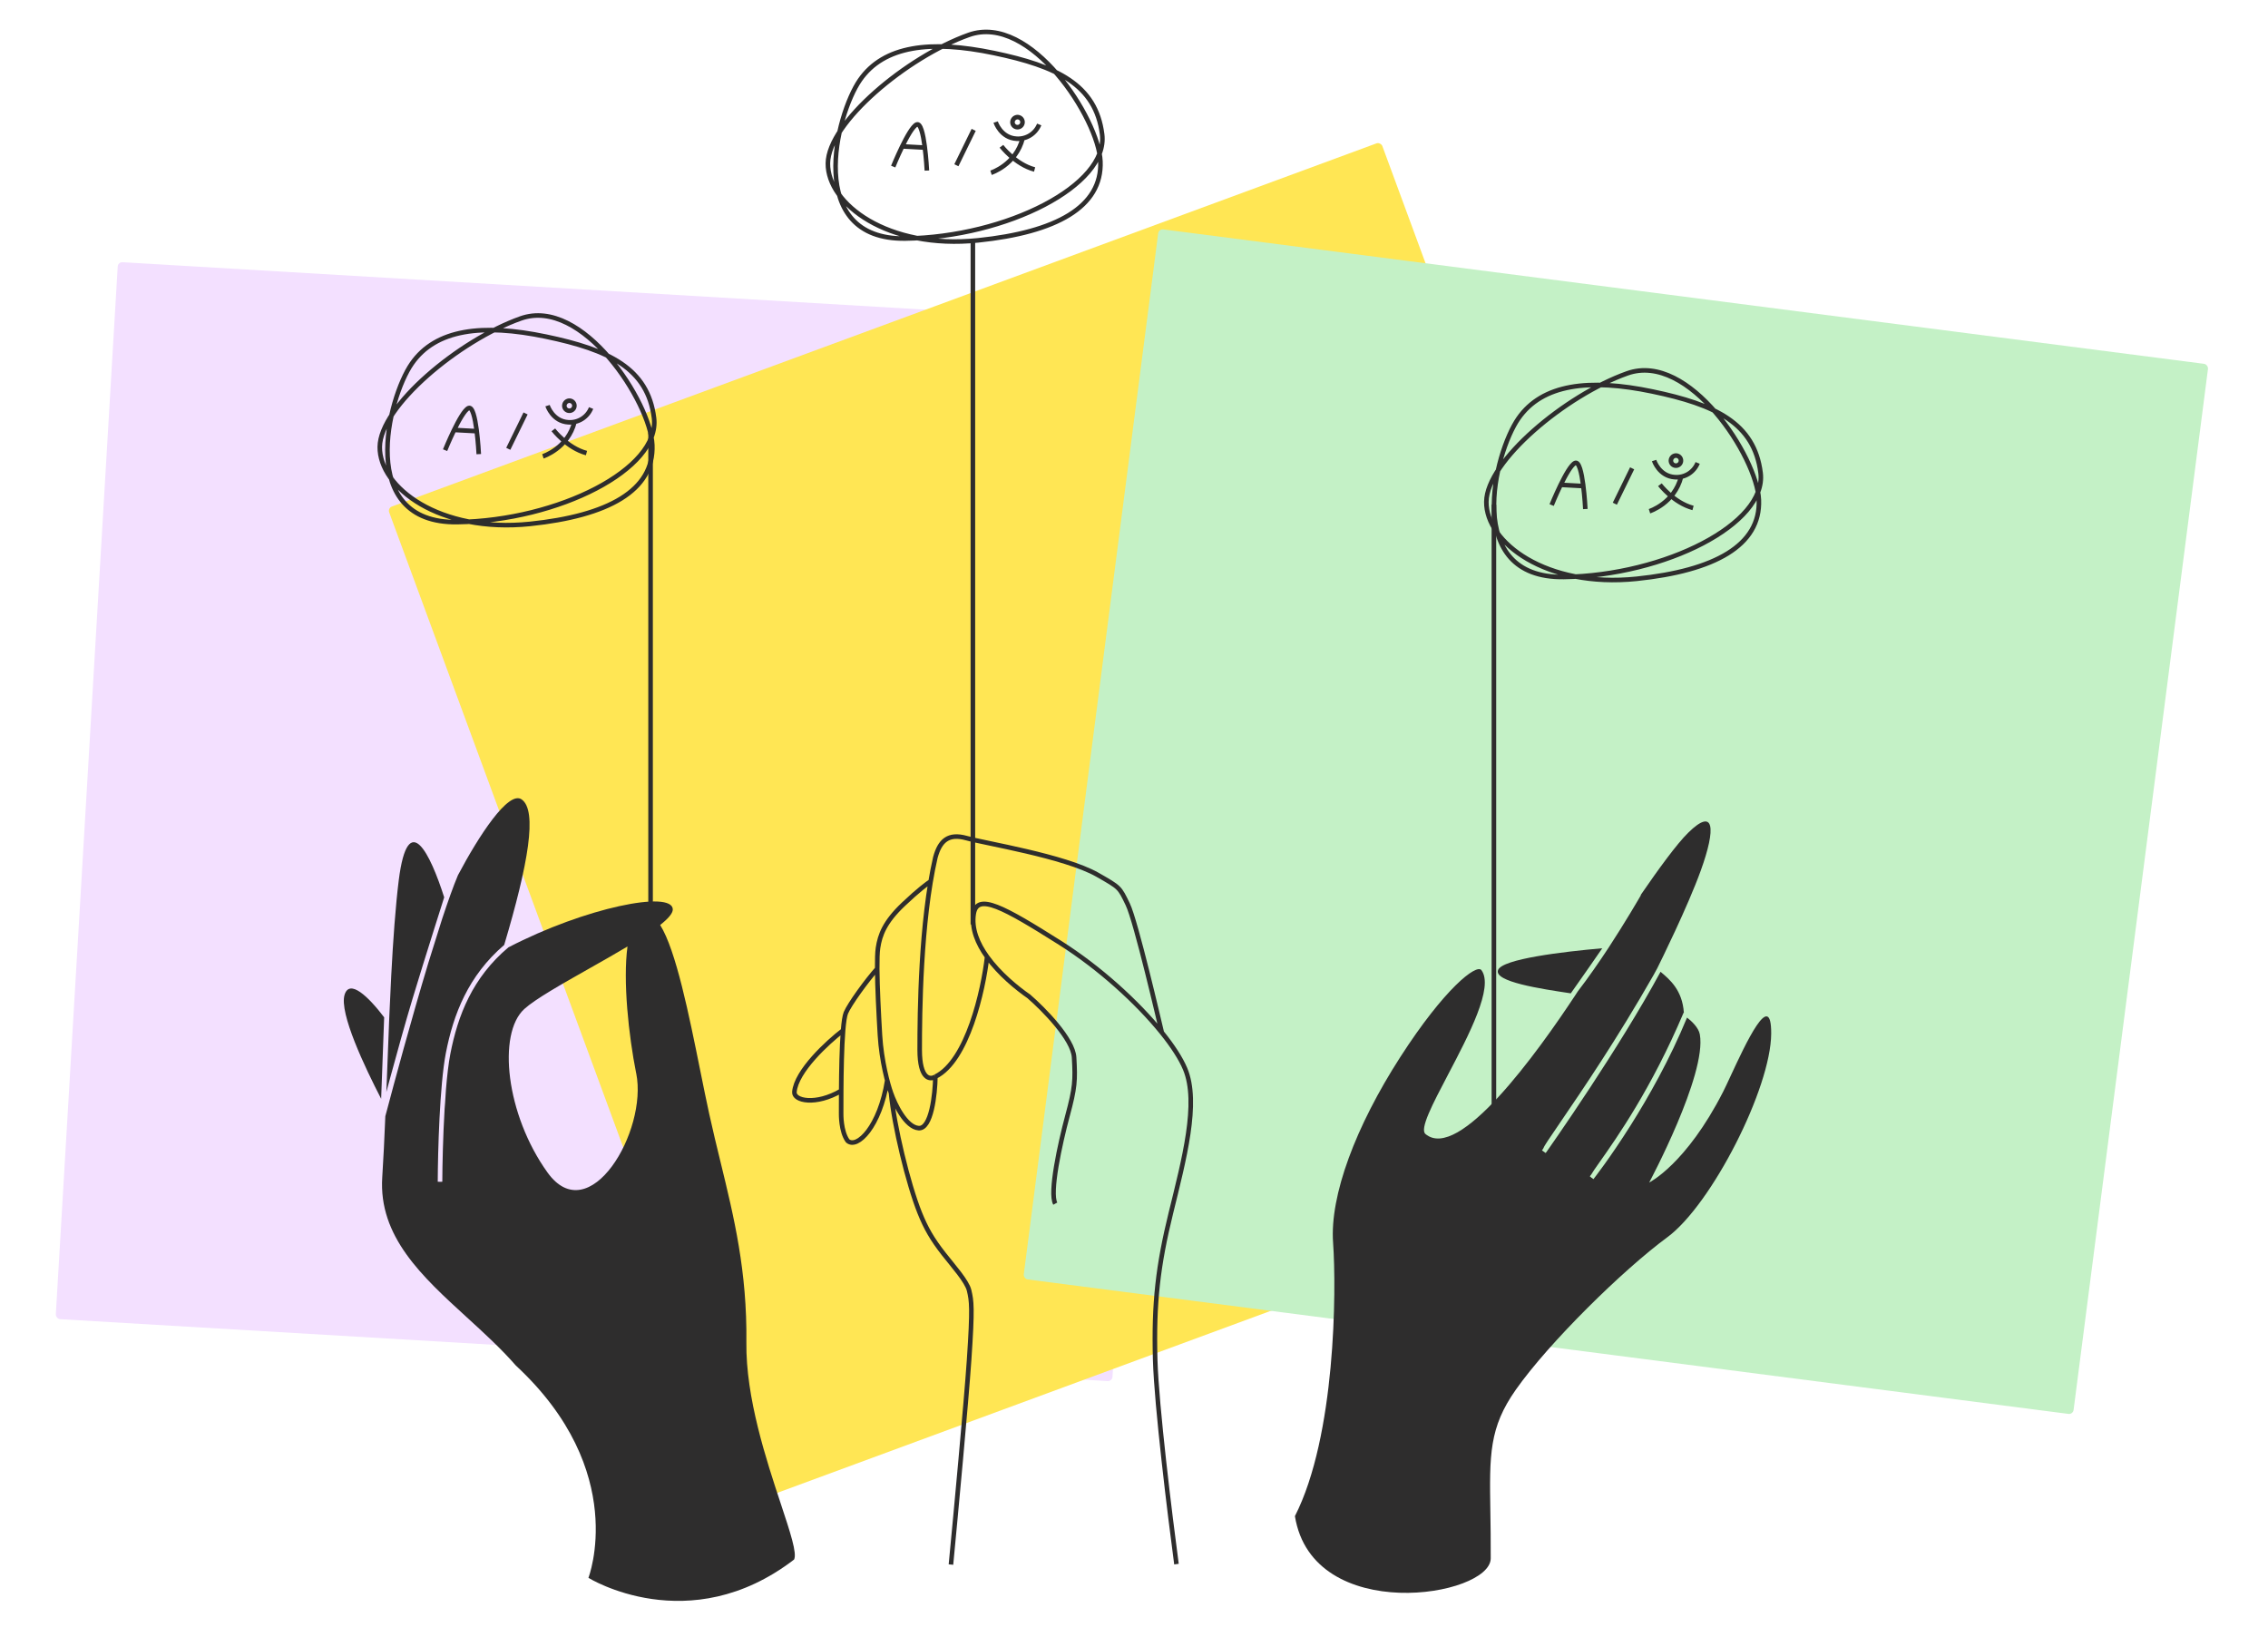 <svg width="496" height="360" viewBox="0 0 496 360" fill="none" xmlns="http://www.w3.org/2000/svg">
<rect x="25.801" y="57.27" width="231.493" height="231.493" rx="1" transform="rotate(3.381 25.801 57.27)" fill="#F3E0FF"/>
<rect x="84.769" y="111.086" width="231.493" height="231.493" rx="1" transform="rotate(-20.24 84.769 111.086)" fill="#FFE654"/>
<rect x="253.414" y="50.025" width="231.493" height="231.493" rx="1" transform="rotate(7.358 253.414 50.025)" fill="#C4F1C6"/>
<path d="M142.277 94.532V198.467M212.763 202.113V52.487M326.709 110.333V242.809" stroke="#2E2D2D"/>
<path d="M207.969 342.071C209.03 331.01 211.309 306.585 211.935 297.371C212.717 285.855 212.487 284.459 211.935 282.122C211.461 280.116 208.362 276.687 206.355 274.114C203.883 270.944 202.516 268.606 201.13 265.149C198.587 258.808 195.52 246.063 194.859 238.961M194.859 238.961C195.705 241.43 198.097 246.427 200.891 246.653C203.685 246.88 204.503 239.245 204.562 235.4M194.859 238.961C194.194 237.128 192.778 232.032 192.439 226.304C192.154 221.498 191.869 215.856 191.841 211.801M204.562 235.4C211.6 231.969 215.036 216.5 215.875 209.194M204.562 235.4C203.418 236.137 201.13 235.994 201.13 229.529C201.13 221.448 201.307 201.61 204.562 187.462C205.543 183.85 207.362 182.119 211.38 183.247C215.397 184.376 232.755 187.161 239.956 191.224C244.959 194.084 244.807 193.953 246.626 197.706C248.446 201.459 253.652 223.994 254.081 225.746M203.557 192.685C202.929 193.063 200.854 194.598 197.576 197.706C193.477 201.591 192.439 204.406 192.014 207.27C191.875 208.211 191.827 209.816 191.841 211.801M191.841 211.801C189.602 214.288 185.764 219.572 184.989 221.448C184.724 222.091 184.526 223.481 184.379 225.285M194.03 236.211C192.439 246.33 187.45 251.261 185.371 249.426C183.867 247.347 183.953 243.539 183.953 243.364C183.954 242.094 183.954 240.392 183.966 238.492M184.379 225.285C180.991 227.874 174.119 234.191 173.731 238.751C173.567 240.677 178.39 241.749 183.966 238.492M184.379 225.285C184.084 228.908 183.994 234.205 183.966 238.492M257.288 341.974C255.858 331.287 252.925 307.405 252.637 297.371C252.277 284.83 253.262 276.638 256.081 265.149C258.9 253.66 262.284 241.081 259.182 233.693C258.228 231.419 256.449 228.679 254.081 225.746M230.783 263.161C229.483 260.795 231.794 250.112 233.455 243.947C235.116 237.781 235.188 236.211 234.899 231.185C234.668 227.164 228.207 220.62 225.006 217.85C222.444 216.074 218.563 212.931 215.875 209.194M215.875 209.194C213.789 206.295 212.422 203.038 212.946 199.783C213.692 195.16 219.417 198.3 231.843 206.143C240.445 211.572 248.753 219.147 254.081 225.746" stroke="#2E2D2D"/>
<path fill-rule="evenodd" clip-rule="evenodd" d="M111.19 207.126C128.039 198.387 147.005 194.612 147.138 198.818C147.15 199.688 146.115 200.86 144.375 202.238C147.831 207.749 150.677 221.854 153.133 234.03L153.134 234.031L153.134 234.033C153.818 237.42 154.471 240.658 155.099 243.52C155.883 247.104 156.727 250.567 157.564 254L157.564 254L157.565 254C160.532 266.174 163.41 277.981 163.23 293.515C163.082 305.595 167.587 319.205 170.77 328.818C172.834 335.054 174.342 339.608 173.662 340.973C150.656 358.641 128.685 344.973 128.685 344.973C128.685 344.973 137.753 321.673 112.812 298.555C109.575 294.845 105.817 291.415 102.096 288.018C92.299 279.074 82.751 270.357 83.598 257.369C83.853 253.442 84.073 248.922 84.267 244.088C84.267 244.076 84.27 244.061 84.273 244.046C84.276 244.03 84.28 244.015 84.28 244.003C84.353 243.737 84.474 243.29 84.633 242.698C85.278 240.245 86.617 235.254 88.284 229.223C89.874 223.5 91.767 216.844 93.674 210.53C94.457 208.011 95.254 205.475 95.975 203.185C96.233 202.37 96.48 201.586 96.714 200.846C97.955 197.08 99.131 193.783 100.152 191.349C104.681 182.793 111.193 172.762 114.078 174.781C117.579 177.202 115.536 188.921 110.264 206.601C102.374 213.363 99.145 221.789 97.507 230.231C96.145 237.246 95.757 251.931 95.731 258.372L95.953 258.373C95.953 258.38 95.953 258.384 95.953 258.384H96.574L96.573 258.375L96.731 258.376C96.746 254.708 96.878 248.417 97.236 242.401C97.269 241.973 97.304 241.536 97.341 241.091C97.413 240.186 97.472 239.234 97.527 238.231C97.773 235.224 98.089 232.481 98.488 230.422C100.121 222.008 103.332 213.728 111.19 207.126ZM97.142 196.188C94.188 186.914 89.231 176.389 87.201 192.485C86.495 198.165 85.972 205.476 85.558 213.368L85.144 222.166L85.071 223.882L85.046 224.619C84.924 227.677 84.805 230.742 84.688 233.765L84.688 233.766L84.688 233.769C84.623 235.448 84.558 237.113 84.493 238.756C84.765 237.746 85.062 236.647 85.377 235.487C86.827 230.153 88.662 223.54 90.201 218.431C91.579 213.857 93.473 207.798 95.022 202.885C95.796 200.427 96.485 198.256 96.98 196.699C97.037 196.52 97.091 196.35 97.142 196.188ZM119.738 256.354C128.867 269.043 141.685 247.339 139.141 234.674L139.128 234.662C137.473 226.359 136.207 214.456 137.23 206.939C134.602 208.511 131.698 210.153 128.85 211.763L128.85 211.763C122.832 215.167 117.062 218.429 114.674 220.595C108.746 225.972 110.621 243.665 119.738 256.354ZM84.015 222.424L83.355 240.24C79.795 233.349 74.152 221.501 75.357 217.501C76.438 213.937 80.585 217.909 84.015 222.424Z" fill="#2E2D2D"/>
<path fill-rule="evenodd" clip-rule="evenodd" d="M283.191 331.485C287.074 355.438 326.014 349.129 326.014 340.706V340.694C326.035 336.846 325.982 333.494 325.934 330.515V330.515C325.737 318.07 325.643 312.15 331.516 303.823C338.795 293.49 354.948 277.635 364.625 270.517C374.302 263.399 387.29 237.936 387.351 225.984C387.401 216.022 381.761 228.175 378.471 235.262L378.471 235.262C377.814 236.677 377.251 237.891 376.846 238.685C368.727 254.589 360.669 258.541 360.669 258.541C360.669 258.541 373.304 234.939 371.746 226.165C371.476 224.649 369.885 223.203 368.947 222.482C365.189 231.604 360.507 239.87 356.572 246.104C354.302 249.7 352.28 252.623 350.824 254.648C350.096 255.661 349.51 256.449 349.105 256.984C348.902 257.252 348.745 257.457 348.638 257.595C348.612 257.629 348.588 257.659 348.568 257.685C348.548 257.712 348.531 257.734 348.517 257.751L348.485 257.792L348.477 257.802L348.475 257.805L348.475 257.805C348.474 257.805 348.474 257.806 348.082 257.496C348.08 257.494 348.078 257.493 348.076 257.491L348.046 257.538L347.934 257.38C347.689 257.186 347.689 257.186 347.689 257.186L347.69 257.185L347.692 257.183L347.699 257.174L347.729 257.136L347.802 257.041L347.847 256.983C347.895 256.921 347.954 256.844 348.023 256.754C348.254 256.319 348.781 255.561 349.86 254.033L349.876 254.01C353.559 248.792 361.178 237.996 368.204 221.392L368.252 221.416C367.931 216.481 365.152 214.147 363.213 212.519C363.193 212.502 363.173 212.485 363.153 212.469C358.597 220.884 352.709 230.235 347.783 237.734C345.054 241.888 342.617 245.478 340.863 248.029C339.986 249.304 339.28 250.32 338.793 251.017C338.549 251.366 338.36 251.635 338.232 251.816L338.086 252.023L338.049 252.076L338.04 252.089L338.037 252.092L338.037 252.093C338.037 252.093 338.037 252.093 338.024 252.084C337.995 252.065 337.907 252.002 337.628 251.805C337.221 251.515 337.221 251.515 337.221 251.515L337.221 251.514L337.224 251.511L337.233 251.498L337.27 251.446L337.414 251.241C337.432 251.215 337.452 251.188 337.472 251.159C337.67 250.596 338.561 249.275 341.278 245.308L341.47 245.026C345.825 238.647 353.655 227.18 361.617 213.196C361.899 212.684 362.175 212.176 362.447 211.671C363.122 210.316 369.095 198.252 371.953 190.333C375.337 180.98 374.923 176.448 369.214 182.055C366.731 184.472 362.616 190.128 358.806 195.687L358.867 195.711C358.862 195.72 358.83 195.774 358.775 195.87C358.236 196.797 355.425 201.639 351.783 207.216C349.726 210.334 347.413 213.694 345.076 216.727C345.032 216.795 344.987 216.862 344.943 216.929L344.942 216.93C344.853 217.064 344.764 217.198 344.674 217.343C336.166 230.262 319.015 254.069 311.736 247.93C310.44 246.834 313.304 241.38 316.669 234.972C321.241 226.266 326.737 215.8 323.981 212.11C322.91 210.684 315.935 216.05 306.209 231.156C296.496 246.25 290.787 261.369 291.542 271.738C292.284 282.106 292.114 313.999 283.191 331.485ZM350.408 207.325C348.644 209.901 346.518 212.923 344.742 215.449L344.741 215.449L344.74 215.451C344.311 216.061 343.902 216.642 343.524 217.181L343.519 217.18C337.033 216.209 326.605 214.648 327.621 212.074C328.574 209.661 341.724 208.093 350.408 207.325Z" fill="#2E2D2D"/>
<path d="M195.338 36.423C195.338 36.423 198.749 28.007 200.461 27.229C202.173 26.451 202.704 37.292 202.704 37.292M197.314 32.004L202.263 32.273M217.74 26.691C217.74 26.691 218.857 30.141 222.321 30.328C223.369 30.397 224.412 30.133 225.301 29.573C226.19 29.013 226.879 28.186 227.269 27.211M216.734 37.772C216.734 37.772 222.2 36.032 223.652 30.212M219.012 31.982C219.012 31.982 222.018 35.928 226.261 37.059M212.94 28.391L209.157 36.128M222.411 25.608C222.262 25.626 222.118 25.674 221.987 25.749C221.857 25.823 221.743 25.923 221.652 26.042C221.56 26.162 221.494 26.298 221.456 26.443C221.418 26.588 221.409 26.74 221.431 26.888C221.53 27.479 222.083 27.883 222.676 27.797C223.269 27.712 223.685 27.168 223.613 26.573C223.541 25.978 223.007 25.55 222.411 25.608ZM217.375 11.593C203.538 8.706 193.296 9.956 188.064 17.492C182.831 25.028 175.851 52.47 198.001 52.153C220.151 51.836 242.424 40.483 241.031 29.377C239.666 18.507 231.126 14.462 217.375 11.593ZM240.657 35.28C240.272 26.017 225.419 2.812 211.873 7.631C198.328 12.45 181.145 26.829 181.055 35.712C180.965 44.595 194.124 54.599 213.93 52.546C230.913 50.787 241.072 45.28 240.657 35.28Z" stroke="#2E2D2D" stroke-miterlimit="10"/>
<path d="M97.338 98.423C97.338 98.423 100.749 90.007 102.461 89.229C104.173 88.451 104.704 99.292 104.704 99.292M99.314 94.004L104.263 94.272M119.74 88.691C119.74 88.691 120.857 92.141 124.321 92.328C125.369 92.397 126.412 92.133 127.301 91.573C128.19 91.013 128.879 90.186 129.269 89.211M118.734 99.772C118.734 99.772 124.2 98.032 125.652 92.212M121.012 93.982C121.012 93.982 124.018 97.928 128.261 99.059M114.94 90.391L111.157 98.128M124.411 87.608C124.262 87.626 124.118 87.674 123.987 87.749C123.857 87.823 123.743 87.923 123.652 88.042C123.56 88.162 123.494 88.298 123.456 88.443C123.418 88.588 123.409 88.74 123.431 88.888C123.53 89.479 124.083 89.883 124.676 89.797C125.269 89.712 125.685 89.168 125.613 88.573C125.541 87.978 125.007 87.55 124.411 87.608ZM119.375 73.593C105.538 70.706 95.296 71.956 90.064 79.492C84.831 87.028 77.851 114.47 100.001 114.153C122.151 113.836 144.424 102.483 143.031 91.376C141.666 80.507 133.126 76.462 119.375 73.593ZM142.657 97.28C142.272 88.017 127.419 64.812 113.873 69.631C100.328 74.45 83.145 88.829 83.055 97.712C82.965 106.595 96.124 116.599 115.93 114.546C132.913 112.787 143.072 107.28 142.657 97.28Z" stroke="#2E2D2D" stroke-miterlimit="10"/>
<path d="M339.338 110.423C339.338 110.423 342.749 102.007 344.461 101.229C346.173 100.451 346.704 111.292 346.704 111.292M341.314 106.004L346.263 106.272M361.74 100.691C361.74 100.691 362.857 104.141 366.321 104.328C367.369 104.397 368.412 104.133 369.301 103.573C370.19 103.013 370.879 102.186 371.269 101.211M360.734 111.772C360.734 111.772 366.2 110.032 367.652 104.211M363.012 105.982C363.012 105.982 366.018 109.928 370.261 111.059M356.94 102.391L353.157 110.128M366.411 99.608C366.262 99.626 366.118 99.674 365.987 99.749C365.857 99.823 365.743 99.923 365.652 100.042C365.56 100.162 365.494 100.298 365.456 100.443C365.418 100.588 365.409 100.74 365.431 100.888C365.53 101.479 366.083 101.883 366.676 101.797C367.269 101.712 367.685 101.168 367.613 100.573C367.541 99.978 367.007 99.55 366.411 99.608ZM361.375 85.593C347.538 82.706 337.296 83.956 332.064 91.492C326.831 99.028 319.851 126.47 342.001 126.153C364.151 125.836 386.424 114.483 385.031 103.377C383.666 92.507 375.126 88.462 361.375 85.593ZM384.657 109.28C384.272 100.017 369.419 76.812 355.873 81.631C342.328 86.45 325.145 100.829 325.055 109.712C324.965 118.595 338.124 128.599 357.93 126.546C374.913 124.787 385.072 119.28 384.657 109.28Z" stroke="#2E2D2D" stroke-miterlimit="10"/>
</svg>
